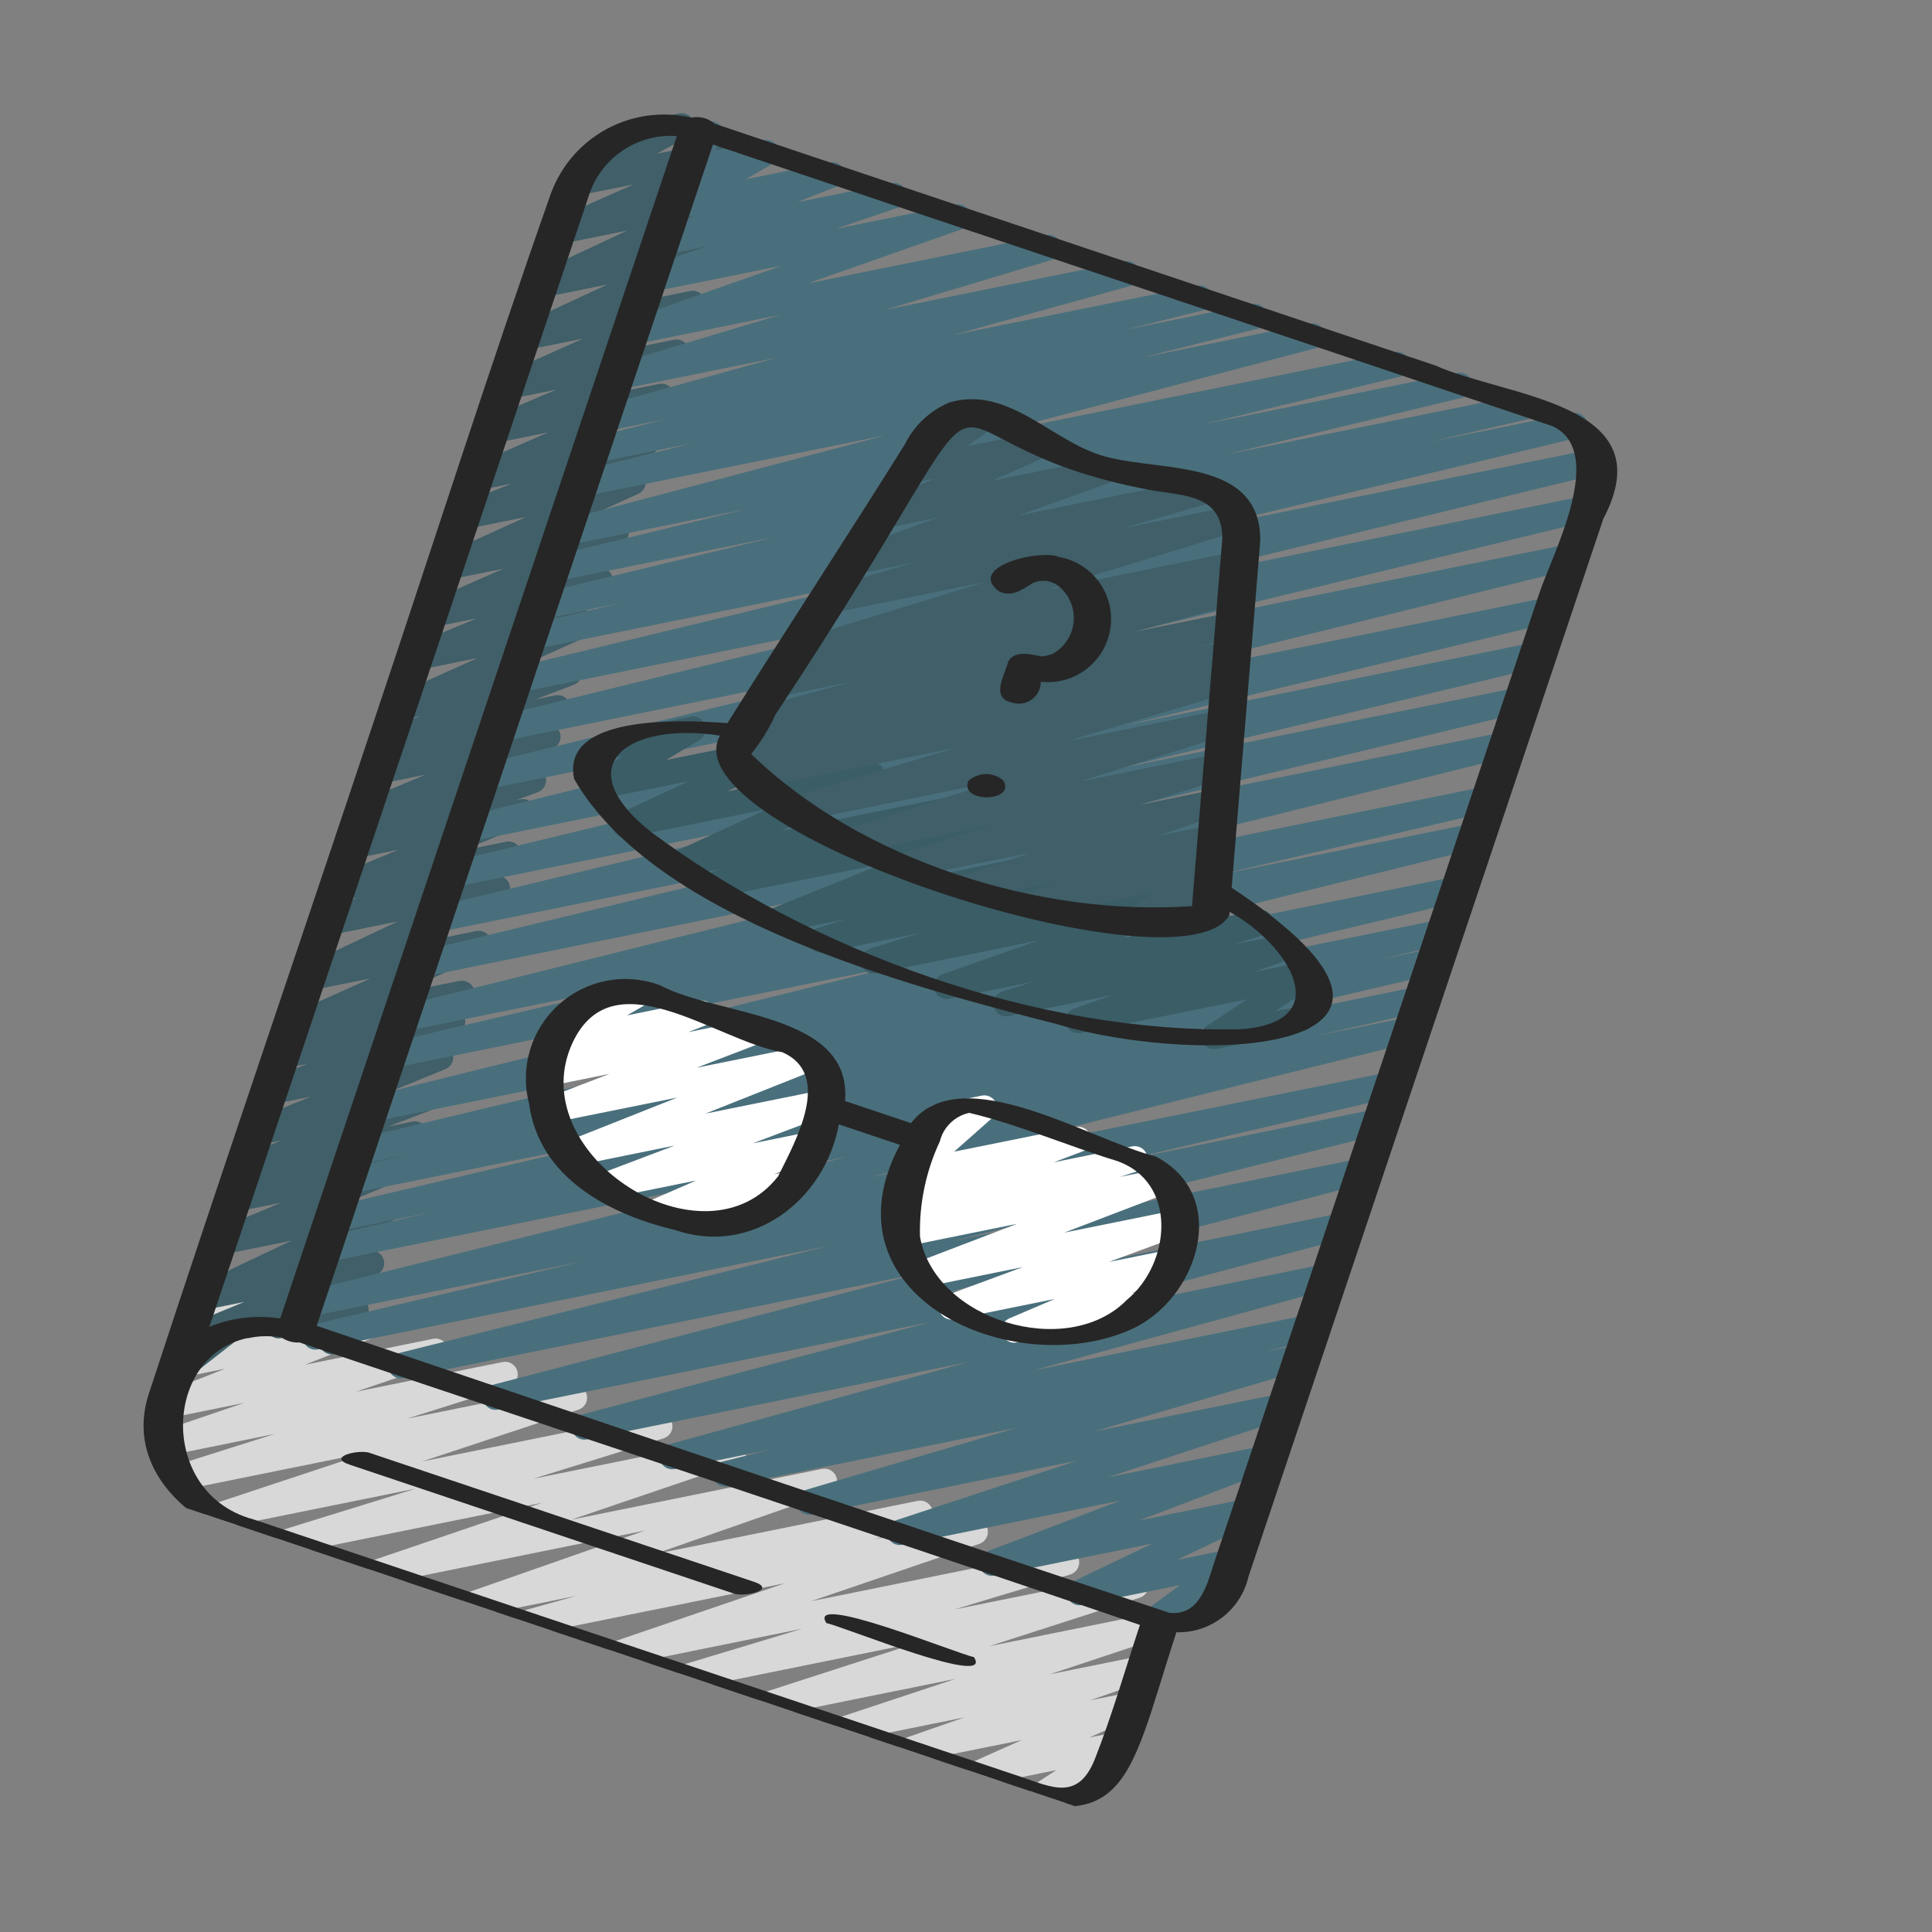 <?xml version="1.0" encoding="UTF-8"?> <svg xmlns="http://www.w3.org/2000/svg" width="116" height="116" viewBox="0 0 116 116" fill="none"><rect x="0" y="0" width="116" height="116" fill="#808080" stroke="none"/> <g clip-path="url(#clip0_0_4458)"> <path d="M31.571 98.108C31.416 98.056 31.283 97.956 31.19 97.823C31.096 97.689 31.048 97.529 31.053 97.367C31.057 97.204 31.113 97.047 31.213 96.919C31.314 96.79 31.452 96.698 31.609 96.654L34.634 95.813L28.656 97.018C28.467 97.057 28.27 97.023 28.105 96.922C27.94 96.821 27.82 96.661 27.768 96.475C27.717 96.288 27.739 96.09 27.829 95.918C27.919 95.747 28.07 95.617 28.253 95.554L38.715 91.899L22.932 95.098C22.744 95.132 22.549 95.095 22.387 94.993C22.226 94.891 22.108 94.732 22.058 94.548C22.009 94.363 22.03 94.166 22.119 93.997C22.208 93.827 22.357 93.698 22.537 93.633L32.551 90.229L17.506 93.278C17.316 93.314 17.119 93.276 16.956 93.172C16.793 93.068 16.675 92.906 16.627 92.719C16.579 92.531 16.605 92.333 16.698 92.163C16.791 91.994 16.946 91.866 17.13 91.806L24.963 89.379L13.213 91.759C13.024 91.796 12.828 91.759 12.665 91.656C12.502 91.554 12.383 91.393 12.334 91.207C12.285 91.02 12.308 90.822 12.399 90.653C12.49 90.483 12.642 90.354 12.825 90.292L22.213 87.182L10.79 89.497C10.599 89.536 10.399 89.501 10.233 89.398C10.068 89.295 9.948 89.132 9.899 88.943C9.85 88.754 9.875 88.553 9.97 88.382C10.065 88.211 10.222 88.084 10.409 88.025L16.505 86.095L10.024 87.41C9.835 87.449 9.638 87.414 9.474 87.312C9.309 87.211 9.189 87.05 9.139 86.864C9.088 86.677 9.111 86.479 9.201 86.308C9.292 86.137 9.444 86.007 9.627 85.945L14.664 84.23L10.064 85.164C9.878 85.201 9.685 85.167 9.523 85.069C9.36 84.971 9.241 84.816 9.187 84.634C9.133 84.452 9.149 84.257 9.231 84.086C9.314 83.915 9.457 83.782 9.633 83.711L13.517 82.181L10.825 82.723C10.649 82.758 10.467 82.73 10.311 82.644C10.154 82.558 10.032 82.42 9.967 82.253C9.902 82.087 9.898 81.902 9.955 81.733C10.013 81.564 10.128 81.42 10.28 81.327L12.957 79.715L11.754 79.953C11.606 79.983 11.453 79.968 11.314 79.911C11.175 79.853 11.056 79.756 10.972 79.631C10.888 79.506 10.843 79.359 10.843 79.208C10.843 79.058 10.887 78.91 10.971 78.785L11.822 77.512C11.713 77.406 11.639 77.269 11.61 77.12C11.57 76.923 11.61 76.718 11.721 76.55C11.832 76.382 12.005 76.265 12.202 76.224L13.063 76.049C13.211 76.019 13.364 76.034 13.504 76.091C13.643 76.148 13.762 76.245 13.846 76.37C13.93 76.495 13.975 76.642 13.976 76.793C13.976 76.944 13.932 77.091 13.848 77.216L13.262 78.095L16.95 77.363C17.125 77.328 17.307 77.356 17.464 77.442C17.621 77.527 17.742 77.666 17.808 77.832C17.872 77.999 17.877 78.183 17.819 78.353C17.762 78.522 17.647 78.666 17.494 78.759L14.822 80.372L21.754 78.963C21.94 78.928 22.132 78.963 22.293 79.061C22.454 79.159 22.573 79.314 22.627 79.495C22.68 79.676 22.664 79.87 22.582 80.04C22.501 80.21 22.358 80.344 22.184 80.415L18.3 81.945L26.004 80.384C26.194 80.346 26.39 80.381 26.555 80.482C26.719 80.584 26.839 80.744 26.89 80.93C26.94 81.117 26.918 81.316 26.827 81.486C26.737 81.657 26.584 81.787 26.402 81.849L21.365 83.562L30.171 81.779C30.363 81.739 30.562 81.774 30.728 81.877C30.893 81.981 31.013 82.144 31.062 82.333C31.111 82.522 31.086 82.722 30.991 82.893C30.896 83.064 30.739 83.192 30.552 83.25L24.451 85.175L34.339 83.173C34.529 83.135 34.726 83.17 34.891 83.273C35.056 83.375 35.175 83.536 35.225 83.724C35.275 83.911 35.251 84.11 35.159 84.281C35.067 84.451 34.913 84.58 34.729 84.641L25.34 87.751L39.472 84.887C39.662 84.851 39.859 84.889 40.022 84.993C40.185 85.097 40.303 85.259 40.351 85.446C40.399 85.634 40.374 85.832 40.28 86.002C40.187 86.171 40.033 86.299 39.849 86.359L32.012 88.788L43.919 86.376C44.108 86.34 44.304 86.376 44.467 86.478C44.63 86.579 44.748 86.739 44.798 86.924C44.849 87.11 44.827 87.308 44.737 87.478C44.648 87.648 44.497 87.778 44.315 87.841L34.301 91.245L49.355 88.195C49.544 88.157 49.739 88.193 49.903 88.294C50.066 88.395 50.185 88.555 50.236 88.74C50.287 88.925 50.266 89.123 50.177 89.293C50.088 89.464 49.938 89.594 49.757 89.658L39.289 93.314L55.087 90.116C55.281 90.074 55.484 90.11 55.652 90.216C55.82 90.322 55.94 90.489 55.986 90.682C56.033 90.875 56.002 91.078 55.9 91.249C55.799 91.419 55.635 91.543 55.443 91.595L52.433 92.435L58.404 91.228C58.593 91.19 58.79 91.225 58.954 91.327C59.119 91.428 59.239 91.588 59.289 91.775C59.34 91.961 59.317 92.16 59.227 92.331C59.136 92.501 58.984 92.631 58.801 92.694L48.701 96.139L63.885 93.062C64.077 93.024 64.276 93.06 64.442 93.165C64.607 93.269 64.726 93.433 64.774 93.623C64.822 93.812 64.794 94.013 64.698 94.183C64.602 94.354 64.443 94.48 64.256 94.537L57.31 96.633L68.049 94.458C68.239 94.42 68.437 94.456 68.601 94.559C68.766 94.662 68.885 94.823 68.934 95.011C68.983 95.199 68.959 95.398 68.866 95.568C68.773 95.738 68.619 95.867 68.434 95.927L59.396 98.84L69.403 96.814C69.593 96.776 69.79 96.812 69.954 96.914C70.118 97.016 70.237 97.177 70.287 97.363C70.337 97.55 70.314 97.749 70.222 97.919C70.131 98.09 69.978 98.219 69.795 98.281L63.036 100.526L68.531 99.415C68.719 99.377 68.915 99.413 69.078 99.514C69.242 99.615 69.361 99.775 69.412 99.96C69.463 100.145 69.441 100.343 69.352 100.513C69.263 100.684 69.113 100.814 68.932 100.878L65.45 102.09L67.792 101.618C67.975 101.581 68.165 101.613 68.326 101.708C68.487 101.803 68.607 101.953 68.664 102.131C68.722 102.309 68.711 102.501 68.636 102.672C68.56 102.843 68.424 102.98 68.254 103.057L65.407 104.323L66.985 104.003C67.158 103.969 67.337 103.996 67.493 104.079C67.648 104.163 67.769 104.297 67.836 104.461C67.903 104.624 67.912 104.805 67.86 104.973C67.808 105.142 67.699 105.287 67.552 105.384L66.219 106.259C66.393 106.289 66.552 106.379 66.668 106.513C66.783 106.648 66.848 106.819 66.852 106.996C66.855 107.173 66.796 107.346 66.685 107.485C66.574 107.623 66.419 107.718 66.245 107.754L62.766 108.46C62.593 108.495 62.413 108.469 62.257 108.386C62.101 108.303 61.979 108.168 61.912 108.004C61.845 107.841 61.836 107.659 61.889 107.49C61.941 107.321 62.05 107.176 62.198 107.079L63.419 106.279L58.954 107.188C58.771 107.225 58.581 107.192 58.42 107.098C58.259 107.003 58.139 106.852 58.082 106.675C58.024 106.497 58.035 106.304 58.11 106.134C58.186 105.963 58.322 105.826 58.492 105.749L61.343 104.479L54.819 105.794C54.63 105.834 54.433 105.799 54.268 105.698C54.103 105.597 53.983 105.438 53.931 105.251C53.88 105.065 53.902 104.866 53.992 104.695C54.082 104.524 54.233 104.394 54.416 104.33L57.897 103.116L50.997 104.513C50.809 104.548 50.613 104.511 50.45 104.409C50.288 104.307 50.17 104.147 50.12 103.961C50.071 103.775 50.093 103.578 50.184 103.408C50.274 103.238 50.425 103.109 50.607 103.046L57.367 100.802L46.496 103.003C46.306 103.041 46.109 103.004 45.944 102.901C45.78 102.799 45.661 102.637 45.612 102.449C45.563 102.262 45.587 102.062 45.68 101.892C45.773 101.722 45.927 101.594 46.111 101.533L55.143 98.614L41.595 101.358C41.404 101.394 41.208 101.355 41.045 101.251C40.882 101.147 40.765 100.984 40.717 100.796C40.67 100.609 40.696 100.41 40.79 100.241C40.884 100.071 41.039 99.945 41.224 99.886L48.168 97.79L37.436 99.968C37.246 100.006 37.049 99.971 36.885 99.87C36.72 99.768 36.601 99.608 36.55 99.421C36.499 99.235 36.522 99.036 36.612 98.865C36.703 98.695 36.855 98.565 37.038 98.502L47.136 95.058L31.965 98.128C31.834 98.156 31.698 98.149 31.571 98.108Z" fill="#D8D8D8"></path> <path d="M16.494 80.32C16.335 80.266 16.198 80.162 16.105 80.023C16.011 79.885 15.966 79.719 15.976 79.552C15.987 79.384 16.052 79.225 16.162 79.099C16.272 78.973 16.421 78.886 16.585 78.853L21.222 77.913C21.374 77.882 21.531 77.898 21.673 77.959C21.815 78.02 21.935 78.123 22.017 78.253C22.099 78.384 22.14 78.537 22.133 78.691C22.127 78.845 22.073 78.994 21.98 79.117L21.385 79.906C21.463 80.003 21.517 80.116 21.542 80.238C21.561 80.336 21.562 80.437 21.542 80.535C21.523 80.633 21.485 80.726 21.429 80.81C21.374 80.893 21.303 80.964 21.22 81.02C21.137 81.076 21.044 81.115 20.946 81.134L20.085 81.308C19.933 81.338 19.776 81.322 19.634 81.261C19.492 81.201 19.372 81.098 19.29 80.967C19.208 80.837 19.167 80.684 19.174 80.53C19.18 80.375 19.234 80.227 19.327 80.103L19.553 79.802L16.887 80.344C16.756 80.371 16.62 80.363 16.494 80.32Z" fill="#405F68"></path> <path d="M10.368 83.061C10.27 83.03 10.18 82.981 10.101 82.914C10.023 82.848 9.959 82.767 9.913 82.675C9.833 82.528 9.806 82.358 9.836 82.192C9.866 82.027 9.952 81.877 10.08 81.768L10.921 81.118C10.781 81.06 10.662 80.963 10.578 80.837C10.495 80.712 10.45 80.564 10.45 80.414C10.45 80.263 10.495 80.116 10.579 79.991C10.664 79.865 10.783 79.768 10.922 79.711L14.67 78.169L12.198 78.669C12.014 78.709 11.822 78.681 11.659 78.588C11.495 78.496 11.372 78.346 11.312 78.168C11.252 77.99 11.26 77.796 11.335 77.624C11.409 77.451 11.545 77.313 11.716 77.234L17.49 74.495L13.309 75.339C13.123 75.377 12.93 75.344 12.768 75.248C12.605 75.151 12.484 74.998 12.428 74.817C12.373 74.636 12.386 74.441 12.467 74.27C12.547 74.099 12.689 73.963 12.863 73.891L16.866 72.218L14.174 72.759C13.986 72.797 13.79 72.762 13.627 72.661C13.464 72.561 13.344 72.403 13.293 72.218C13.241 72.033 13.261 71.836 13.348 71.665C13.436 71.495 13.585 71.364 13.765 71.298L14.859 70.908L14.796 70.92C14.61 70.956 14.417 70.921 14.255 70.823C14.093 70.724 13.974 70.569 13.921 70.387C13.868 70.205 13.884 70.01 13.967 69.839C14.05 69.669 14.194 69.536 14.37 69.466L16.928 68.472L15.509 68.76C15.323 68.797 15.131 68.764 14.968 68.667C14.806 68.57 14.686 68.415 14.631 68.234C14.576 68.053 14.591 67.858 14.672 67.687C14.754 67.516 14.896 67.382 15.071 67.31L18.669 65.843L16.329 66.316C16.142 66.354 15.948 66.32 15.784 66.222C15.621 66.123 15.501 65.967 15.448 65.784C15.394 65.601 15.411 65.404 15.496 65.233C15.58 65.062 15.726 64.929 15.904 64.861L18.47 63.874L17.055 64.16C16.866 64.198 16.67 64.163 16.506 64.062C16.342 63.96 16.223 63.8 16.172 63.615C16.121 63.429 16.143 63.23 16.233 63.06C16.323 62.889 16.474 62.759 16.656 62.696L17.319 62.464C17.187 62.439 17.064 62.378 16.963 62.287C16.863 62.197 16.789 62.081 16.75 61.952C16.692 61.774 16.702 61.581 16.777 61.41C16.853 61.239 16.99 61.101 17.16 61.024L22.233 58.752L18.632 59.47C18.448 59.511 18.256 59.482 18.093 59.39C17.929 59.297 17.806 59.148 17.746 58.969C17.686 58.791 17.694 58.597 17.769 58.425C17.843 58.253 17.979 58.114 18.15 58.036L23.874 55.326L19.74 56.165C19.553 56.202 19.36 56.167 19.197 56.068C19.034 55.969 18.915 55.812 18.862 55.629C18.809 55.446 18.827 55.25 18.912 55.079C18.997 54.909 19.143 54.776 19.321 54.708L21.466 53.897L20.432 54.107C20.248 54.144 20.056 54.11 19.894 54.014C19.732 53.917 19.612 53.764 19.557 53.584C19.502 53.404 19.515 53.209 19.595 53.039C19.675 52.868 19.815 52.733 19.989 52.66L23.908 51.024L21.285 51.555C21.098 51.59 20.905 51.554 20.744 51.454C20.582 51.354 20.464 51.197 20.413 51.014C20.361 50.831 20.38 50.636 20.465 50.466C20.551 50.296 20.697 50.164 20.874 50.097L22.207 49.61L21.917 49.673C21.732 49.709 21.54 49.676 21.378 49.58C21.216 49.483 21.096 49.33 21.041 49.15C20.986 48.969 21 48.775 21.079 48.605C21.159 48.434 21.299 48.299 21.473 48.226L25.537 46.516L22.783 47.07C22.595 47.107 22.4 47.071 22.237 46.97C22.074 46.869 21.955 46.71 21.904 46.525C21.853 46.341 21.874 46.143 21.962 45.973C22.05 45.803 22.2 45.672 22.38 45.607L23.154 45.333C22.983 45.318 22.822 45.245 22.697 45.126C22.572 45.008 22.491 44.851 22.467 44.68C22.443 44.51 22.478 44.336 22.566 44.188C22.653 44.04 22.788 43.926 22.949 43.864L25.258 42.984L24.072 43.228C23.889 43.266 23.698 43.235 23.536 43.14C23.374 43.046 23.253 42.895 23.195 42.716C23.137 42.538 23.148 42.345 23.224 42.173C23.3 42.002 23.437 41.865 23.608 41.789L28.676 39.508L25.084 40.236C24.899 40.273 24.707 40.239 24.546 40.143C24.384 40.046 24.264 39.893 24.208 39.713C24.153 39.532 24.167 39.338 24.247 39.168C24.326 38.997 24.467 38.862 24.64 38.789L28.603 37.133L25.945 37.669C25.763 37.703 25.574 37.67 25.415 37.575C25.256 37.48 25.137 37.33 25.08 37.153C25.024 36.977 25.034 36.785 25.108 36.616C25.183 36.446 25.317 36.309 25.485 36.231L30.226 34.146L26.902 34.816C26.718 34.855 26.526 34.825 26.363 34.73C26.2 34.636 26.078 34.485 26.02 34.306C25.962 34.127 25.973 33.933 26.05 33.761C26.127 33.589 26.265 33.452 26.437 33.376L31.595 31.036L27.92 31.781C27.735 31.816 27.544 31.781 27.383 31.683C27.223 31.585 27.104 31.431 27.05 31.251C26.996 31.071 27.011 30.877 27.092 30.707C27.172 30.537 27.313 30.403 27.487 30.331L30.708 29.041L28.703 29.447C28.521 29.48 28.334 29.445 28.175 29.35C28.017 29.255 27.899 29.105 27.843 28.929C27.787 28.753 27.796 28.562 27.87 28.393C27.945 28.224 28.078 28.087 28.245 28.009L32.93 25.955L29.657 26.622C29.473 26.659 29.282 26.625 29.121 26.529C28.96 26.433 28.84 26.281 28.784 26.102C28.729 25.923 28.741 25.73 28.819 25.559C28.897 25.389 29.035 25.253 29.207 25.178L33.412 23.391L30.546 23.973C30.363 24.008 30.174 23.975 30.014 23.88C29.854 23.785 29.734 23.635 29.677 23.458C29.621 23.28 29.631 23.089 29.706 22.918C29.781 22.748 29.916 22.611 30.085 22.534L35.003 20.332L31.526 21.033C31.34 21.075 31.146 21.047 30.982 20.953C30.817 20.859 30.693 20.707 30.634 20.526C30.575 20.346 30.586 20.15 30.665 19.977C30.743 19.805 30.883 19.667 31.057 19.592L36.482 17.079L32.586 17.871C32.404 17.907 32.215 17.875 32.055 17.782C31.895 17.688 31.774 17.539 31.716 17.363C31.658 17.186 31.667 16.995 31.74 16.825C31.813 16.654 31.946 16.516 32.114 16.437L37.661 13.844L33.667 14.65C33.484 14.688 33.293 14.658 33.131 14.565C32.969 14.472 32.847 14.322 32.788 14.145C32.731 13.966 32.741 13.772 32.818 13.6C32.895 13.429 33.032 13.292 33.204 13.216L38.038 11.073L34.681 11.746C34.502 11.783 34.316 11.754 34.157 11.665C33.998 11.575 33.876 11.432 33.813 11.26C33.751 11.088 33.753 10.9 33.818 10.729C33.884 10.559 34.008 10.417 34.169 10.331L36.516 9.075C36.372 9.006 36.253 8.894 36.177 8.754C36.1 8.615 36.069 8.454 36.088 8.296C36.108 8.138 36.176 7.989 36.285 7.872C36.393 7.755 36.535 7.675 36.691 7.643L40.779 6.812C40.957 6.777 41.143 6.806 41.301 6.896C41.46 6.985 41.581 7.129 41.643 7.3C41.704 7.471 41.703 7.659 41.638 7.829C41.573 7.999 41.45 8.141 41.289 8.227L39.423 9.232L44.564 8.191C44.747 8.156 44.936 8.189 45.096 8.284C45.256 8.379 45.376 8.529 45.433 8.706C45.49 8.883 45.48 9.075 45.404 9.245C45.33 9.415 45.195 9.552 45.026 9.63L40.189 11.776L43.596 11.086C43.782 11.043 43.977 11.07 44.143 11.164C44.309 11.257 44.434 11.41 44.493 11.591C44.553 11.772 44.541 11.969 44.462 12.143C44.383 12.316 44.242 12.453 44.066 12.528L38.519 15.114L42.512 14.306C42.697 14.264 42.891 14.293 43.056 14.386C43.221 14.48 43.344 14.632 43.403 14.813C43.462 14.993 43.451 15.189 43.373 15.362C43.294 15.535 43.154 15.672 42.98 15.747L37.556 18.261L41.451 17.471C41.634 17.436 41.823 17.469 41.983 17.564C42.143 17.659 42.263 17.809 42.32 17.986C42.377 18.163 42.367 18.355 42.291 18.526C42.216 18.696 42.081 18.832 41.912 18.91L36.994 21.102L40.472 20.399C40.657 20.362 40.849 20.394 41.011 20.49C41.174 20.586 41.295 20.739 41.351 20.919C41.407 21.099 41.394 21.294 41.314 21.465C41.235 21.636 41.095 21.772 40.921 21.845L36.718 23.629L39.585 23.049C39.767 23.017 39.953 23.052 40.111 23.147C40.269 23.242 40.386 23.392 40.442 23.567C40.498 23.743 40.488 23.933 40.414 24.102C40.341 24.271 40.209 24.407 40.042 24.486L35.356 26.543L38.638 25.878C38.823 25.841 39.016 25.875 39.178 25.973C39.34 26.071 39.46 26.226 39.514 26.407C39.568 26.588 39.552 26.784 39.47 26.954C39.388 27.125 39.246 27.259 39.07 27.329L35.851 28.617L37.857 28.211C38.04 28.174 38.231 28.205 38.393 28.299C38.555 28.394 38.676 28.545 38.734 28.723C38.791 28.901 38.781 29.095 38.705 29.266C38.628 29.437 38.492 29.574 38.321 29.651L33.177 31.995L36.85 31.25C37.032 31.216 37.221 31.25 37.38 31.345C37.539 31.44 37.658 31.59 37.714 31.767C37.771 31.943 37.761 32.134 37.686 32.304C37.612 32.474 37.478 32.61 37.31 32.688L32.566 34.774L35.892 34.1C36.077 34.064 36.268 34.097 36.43 34.194C36.591 34.29 36.711 34.443 36.767 34.623C36.822 34.802 36.809 34.996 36.73 35.167C36.651 35.338 36.511 35.473 36.338 35.547L32.369 37.205L35.035 36.666C35.218 36.629 35.409 36.66 35.571 36.754C35.733 36.849 35.854 37 35.912 37.178C35.969 37.356 35.959 37.55 35.883 37.721C35.806 37.892 35.67 38.029 35.499 38.106L30.434 40.386L34.033 39.657C34.22 39.619 34.415 39.653 34.578 39.752C34.742 39.85 34.862 40.007 34.916 40.19C34.969 40.374 34.951 40.571 34.866 40.742C34.781 40.913 34.635 41.046 34.456 41.114L32.15 41.993L33.333 41.748C33.522 41.709 33.718 41.744 33.883 41.845C34.047 41.946 34.167 42.105 34.218 42.291C34.27 42.476 34.249 42.675 34.16 42.846C34.071 43.017 33.92 43.147 33.738 43.211L32.965 43.483C33.116 43.498 33.259 43.558 33.376 43.654C33.493 43.751 33.58 43.88 33.624 44.025C33.679 44.206 33.665 44.4 33.585 44.571C33.505 44.742 33.364 44.877 33.19 44.95L29.126 46.66L31.88 46.104C32.067 46.068 32.262 46.103 32.424 46.203C32.587 46.303 32.706 46.46 32.758 46.644C32.81 46.828 32.791 47.024 32.705 47.194C32.618 47.365 32.471 47.496 32.292 47.563L30.95 48.052L31.247 47.991C31.432 47.955 31.624 47.988 31.785 48.084C31.947 48.181 32.067 48.334 32.123 48.514C32.178 48.694 32.164 48.889 32.084 49.059C32.005 49.23 31.864 49.365 31.691 49.438L27.773 51.069L30.391 50.538C30.578 50.502 30.771 50.536 30.933 50.635C31.096 50.734 31.215 50.891 31.268 51.073C31.321 51.256 31.304 51.452 31.219 51.622C31.135 51.793 30.99 51.925 30.812 51.994L28.656 52.81L29.701 52.599C29.885 52.558 30.077 52.587 30.24 52.679C30.404 52.772 30.527 52.921 30.587 53.099C30.647 53.277 30.639 53.471 30.564 53.644C30.49 53.816 30.354 53.955 30.183 54.033L24.459 56.743L28.593 55.902C28.777 55.865 28.968 55.896 29.13 55.99C29.291 56.085 29.413 56.236 29.47 56.414C29.528 56.593 29.517 56.786 29.441 56.957C29.365 57.128 29.228 57.265 29.057 57.342L23.985 59.624L27.591 58.893C27.78 58.856 27.976 58.892 28.139 58.993C28.302 59.094 28.422 59.253 28.472 59.438C28.523 59.624 28.502 59.822 28.413 59.992C28.324 60.162 28.174 60.293 27.993 60.357L27.333 60.587C27.467 60.617 27.591 60.682 27.691 60.776C27.792 60.869 27.866 60.987 27.906 61.119C27.959 61.302 27.942 61.498 27.858 61.669C27.774 61.84 27.629 61.973 27.452 62.042L24.891 63.03L26.303 62.743C26.489 62.706 26.682 62.739 26.844 62.836C27.007 62.933 27.127 63.088 27.182 63.269C27.236 63.45 27.222 63.645 27.14 63.816C27.059 63.987 26.916 64.122 26.741 64.193L23.142 65.663L25.485 65.187C25.672 65.15 25.866 65.183 26.029 65.282C26.192 65.381 26.312 65.537 26.366 65.72C26.419 65.903 26.402 66.099 26.318 66.27C26.233 66.441 26.088 66.574 25.91 66.643L23.331 67.633L24.755 67.345C24.943 67.306 25.14 67.34 25.305 67.44C25.47 67.54 25.59 67.699 25.642 67.884C25.694 68.07 25.674 68.269 25.585 68.44C25.497 68.611 25.346 68.742 25.165 68.807L24.083 69.195L24.144 69.183C24.33 69.145 24.523 69.178 24.685 69.274C24.848 69.371 24.969 69.524 25.025 69.705C25.08 69.886 25.067 70.081 24.986 70.252C24.906 70.423 24.764 70.559 24.59 70.631L20.585 72.305L23.28 71.765C23.463 71.724 23.655 71.753 23.819 71.845C23.983 71.938 24.106 72.087 24.166 72.265C24.226 72.443 24.218 72.637 24.143 72.81C24.068 72.982 23.933 73.121 23.762 73.199L17.98 75.943L22.165 75.1C22.349 75.064 22.54 75.098 22.701 75.195C22.862 75.292 22.982 75.445 23.036 75.625C23.091 75.805 23.077 75.999 22.998 76.169C22.918 76.339 22.778 76.474 22.605 76.547L14.443 79.908C14.445 80.025 14.419 80.141 14.369 80.246C14.318 80.352 14.244 80.445 14.152 80.517L11.267 82.773C11.218 82.856 11.152 82.927 11.073 82.982C10.994 83.037 10.905 83.074 10.81 83.092C10.663 83.12 10.511 83.109 10.368 83.061Z" fill="#405F68"></path> <path d="M18.693 80.996C18.537 80.944 18.402 80.841 18.309 80.704C18.216 80.568 18.169 80.405 18.177 80.24C18.185 80.075 18.247 79.916 18.352 79.789C18.458 79.662 18.602 79.573 18.763 79.535L34.903 75.749L18.474 79.076C18.28 79.114 18.078 79.075 17.911 78.967C17.745 78.859 17.628 78.69 17.584 78.496C17.541 78.303 17.575 78.1 17.678 77.931C17.782 77.762 17.948 77.64 18.141 77.592L50.883 69.453L19.576 75.792C19.383 75.825 19.184 75.782 19.022 75.672C18.86 75.562 18.747 75.394 18.705 75.202C18.664 75.011 18.698 74.811 18.801 74.644C18.903 74.477 19.066 74.356 19.256 74.306L25.824 72.802L20.196 73.943C20.004 73.973 19.808 73.929 19.648 73.82C19.488 73.71 19.376 73.543 19.334 73.354C19.293 73.164 19.326 72.966 19.425 72.799C19.526 72.633 19.685 72.511 19.872 72.459L37.101 68.418L20.952 71.69C20.759 71.722 20.561 71.679 20.398 71.569C20.236 71.459 20.123 71.291 20.082 71.1C20.04 70.908 20.075 70.708 20.177 70.541C20.28 70.374 20.442 70.253 20.632 70.204L24.602 69.301L21.547 69.917C21.355 69.948 21.158 69.904 20.997 69.795C20.836 69.686 20.723 69.519 20.681 69.33C20.639 69.14 20.672 68.941 20.772 68.774C20.872 68.608 21.032 68.485 21.22 68.433L44.443 62.887L22.403 67.35C22.208 67.389 22.006 67.35 21.84 67.242C21.674 67.133 21.556 66.964 21.513 66.771C21.469 66.577 21.503 66.374 21.607 66.205C21.711 66.036 21.877 65.915 22.069 65.866L53.978 57.964L23.482 64.146C23.289 64.18 23.09 64.138 22.927 64.028C22.764 63.919 22.65 63.751 22.608 63.559C22.566 63.367 22.6 63.166 22.703 62.999C22.806 62.831 22.969 62.71 23.159 62.661L39.412 58.859L24.223 61.939C24.028 61.978 23.826 61.939 23.66 61.83C23.494 61.722 23.376 61.553 23.333 61.36C23.289 61.166 23.323 60.963 23.427 60.794C23.531 60.625 23.697 60.503 23.889 60.455L56.491 52.352L25.321 58.664C25.128 58.698 24.93 58.656 24.767 58.547C24.605 58.438 24.49 58.271 24.448 58.079C24.405 57.888 24.438 57.688 24.54 57.521C24.641 57.353 24.804 57.231 24.993 57.18L50.131 51.137L26.22 55.985C26.025 56.025 25.821 55.986 25.654 55.877C25.487 55.769 25.369 55.599 25.326 55.404C25.283 55.209 25.319 55.005 25.424 54.836C25.53 54.667 25.698 54.546 25.892 54.5L51.178 48.417L27.123 53.292C26.928 53.332 26.725 53.293 26.558 53.184C26.391 53.075 26.273 52.905 26.23 52.711C26.187 52.516 26.222 52.312 26.328 52.143C26.433 51.974 26.601 51.853 26.795 51.807L52.573 45.594L28.038 50.566C27.845 50.601 27.646 50.559 27.482 50.451C27.318 50.342 27.203 50.175 27.16 49.983C27.117 49.791 27.15 49.591 27.252 49.423C27.354 49.255 27.516 49.133 27.706 49.082L59.095 41.328L29.096 47.412C28.904 47.444 28.706 47.402 28.545 47.293C28.383 47.184 28.269 47.018 28.227 46.827C28.184 46.637 28.217 46.438 28.317 46.271C28.417 46.104 28.578 45.981 28.765 45.929L56.895 39.083L30.064 44.527C29.87 44.564 29.669 44.523 29.504 44.415C29.339 44.306 29.223 44.137 29.18 43.944C29.137 43.752 29.171 43.55 29.274 43.381C29.378 43.213 29.542 43.091 29.734 43.042L57.929 36.159L31.043 41.607C30.85 41.641 30.652 41.599 30.489 41.49C30.326 41.381 30.212 41.213 30.17 41.022C30.127 40.831 30.16 40.631 30.262 40.463C30.363 40.296 30.526 40.174 30.715 40.123L53.518 34.634L31.914 39.012C31.721 39.043 31.524 38.999 31.363 38.89C31.202 38.78 31.09 38.613 31.048 38.422C31.007 38.232 31.04 38.032 31.141 37.866C31.243 37.699 31.404 37.578 31.592 37.527L37.387 36.187L32.532 37.17C32.337 37.209 32.133 37.17 31.966 37.062C31.799 36.953 31.681 36.783 31.638 36.588C31.595 36.393 31.63 36.19 31.736 36.02C31.842 35.851 32.01 35.731 32.204 35.684L46.465 32.255L33.285 34.923C33.093 34.956 32.896 34.913 32.734 34.805C32.572 34.696 32.459 34.529 32.416 34.339C32.374 34.149 32.406 33.949 32.506 33.782C32.606 33.615 32.767 33.493 32.955 33.44L44.734 30.584L34.013 32.755C33.821 32.789 33.624 32.748 33.461 32.641C33.299 32.534 33.184 32.368 33.139 32.179C33.095 31.989 33.126 31.79 33.224 31.622C33.322 31.454 33.481 31.33 33.668 31.276L53.137 26.145L35 29.812C34.807 29.846 34.609 29.804 34.447 29.696C34.284 29.587 34.17 29.421 34.127 29.23C34.084 29.04 34.116 28.84 34.216 28.672C34.317 28.504 34.478 28.382 34.666 28.33L41.599 26.603L35.671 27.811C35.478 27.848 35.277 27.808 35.113 27.7C34.948 27.591 34.832 27.424 34.788 27.232C34.745 27.04 34.778 26.838 34.88 26.669C34.982 26.501 35.145 26.379 35.336 26.328L39.933 25.173L36.316 25.908C36.126 25.94 35.931 25.899 35.769 25.793C35.608 25.686 35.494 25.523 35.449 25.335C35.404 25.147 35.432 24.95 35.527 24.782C35.623 24.614 35.778 24.489 35.962 24.431L46.598 21.486L37.153 23.396C36.962 23.432 36.764 23.394 36.6 23.289C36.437 23.185 36.319 23.022 36.272 22.833C36.225 22.645 36.252 22.445 36.347 22.276C36.442 22.107 36.598 21.98 36.783 21.922L46.842 18.906L38.061 20.683C37.873 20.72 37.678 20.684 37.514 20.583C37.352 20.482 37.233 20.323 37.182 20.139C37.131 19.954 37.151 19.756 37.24 19.586C37.328 19.416 37.477 19.285 37.657 19.221L46.955 15.947L39.119 17.533C38.931 17.569 38.736 17.532 38.573 17.431C38.411 17.329 38.292 17.17 38.242 16.985C38.192 16.8 38.213 16.603 38.302 16.433C38.391 16.263 38.541 16.133 38.721 16.069L42.458 14.785L39.865 15.31C39.679 15.346 39.487 15.312 39.325 15.215C39.163 15.117 39.043 14.962 38.989 14.781C38.935 14.599 38.95 14.404 39.032 14.234C39.114 14.063 39.257 13.929 39.432 13.858L41.794 12.919L40.588 13.164C40.411 13.2 40.228 13.171 40.071 13.084C39.913 12.997 39.792 12.857 39.728 12.689C39.663 12.521 39.661 12.336 39.721 12.166C39.781 11.996 39.898 11.853 40.053 11.762L41.663 10.824L41.354 10.881C41.204 10.911 41.049 10.895 40.908 10.835C40.768 10.776 40.648 10.676 40.566 10.548C40.483 10.419 40.441 10.269 40.444 10.117C40.448 9.964 40.497 9.816 40.586 9.692L41.279 8.726C41.19 8.626 41.129 8.504 41.102 8.372C41.075 8.241 41.083 8.105 41.126 7.978C41.169 7.851 41.244 7.737 41.345 7.649C41.445 7.56 41.568 7.5 41.699 7.474L42.549 7.308C42.699 7.277 42.855 7.293 42.996 7.352C43.137 7.411 43.257 7.512 43.34 7.64C43.423 7.769 43.466 7.92 43.462 8.073C43.458 8.226 43.408 8.374 43.318 8.498L42.947 9.016L45.869 8.421C46.045 8.387 46.227 8.416 46.384 8.503C46.541 8.589 46.662 8.729 46.726 8.897C46.79 9.064 46.792 9.249 46.733 9.418C46.675 9.587 46.558 9.731 46.403 9.822L44.792 10.761L49.814 9.745C50 9.707 50.194 9.74 50.357 9.838C50.52 9.935 50.641 10.09 50.695 10.272C50.75 10.454 50.734 10.65 50.651 10.821C50.569 10.992 50.425 11.127 50.248 11.197L47.886 12.133L53.542 10.995C53.73 10.959 53.925 10.996 54.088 11.097C54.25 11.199 54.369 11.358 54.419 11.543C54.469 11.728 54.448 11.925 54.359 12.095C54.27 12.265 54.12 12.395 53.94 12.459L50.195 13.739L57.385 12.284C57.574 12.246 57.77 12.281 57.934 12.381C58.099 12.482 58.219 12.641 58.27 12.827C58.322 13.013 58.301 13.211 58.211 13.382C58.122 13.553 57.971 13.684 57.79 13.748L48.498 17.017L62.839 14.114C63.029 14.081 63.224 14.12 63.386 14.225C63.547 14.329 63.663 14.491 63.71 14.678C63.757 14.865 63.731 15.062 63.638 15.231C63.545 15.399 63.392 15.527 63.209 15.586L53.147 18.603L67.535 15.689C67.725 15.657 67.921 15.698 68.082 15.805C68.243 15.911 68.358 16.075 68.403 16.262C68.447 16.45 68.419 16.648 68.324 16.815C68.229 16.983 68.073 17.108 67.889 17.166L57.257 20.106L71.89 17.15C72.083 17.116 72.282 17.156 72.445 17.264C72.609 17.372 72.724 17.539 72.768 17.73C72.811 17.921 72.779 18.122 72.679 18.29C72.578 18.458 72.416 18.581 72.228 18.633L67.624 19.784L75.181 18.254C75.374 18.218 75.575 18.258 75.739 18.366C75.904 18.474 76.02 18.642 76.064 18.834C76.107 19.026 76.074 19.228 75.972 19.396C75.87 19.565 75.707 19.687 75.516 19.737L68.601 21.459L78.663 19.422C78.856 19.386 79.055 19.426 79.219 19.533C79.384 19.64 79.5 19.806 79.545 19.997C79.59 20.188 79.559 20.389 79.459 20.557C79.359 20.726 79.198 20.85 79.009 20.903L59.531 26.033L83.751 21.129C83.944 21.097 84.141 21.139 84.302 21.248C84.464 21.357 84.578 21.524 84.621 21.714C84.663 21.904 84.631 22.103 84.531 22.271C84.43 22.438 84.27 22.56 84.082 22.612L72.329 25.46L87.504 22.388C87.698 22.351 87.898 22.392 88.064 22.5C88.228 22.609 88.345 22.777 88.388 22.97C88.431 23.163 88.397 23.365 88.293 23.534C88.19 23.702 88.025 23.824 87.834 23.872L73.577 27.298L91.391 23.692C91.584 23.661 91.781 23.705 91.942 23.814C92.103 23.924 92.216 24.091 92.257 24.282C92.298 24.472 92.265 24.671 92.164 24.838C92.063 25.005 91.901 25.126 91.713 25.177L85.933 26.515L94.387 24.8C94.584 24.756 94.79 24.792 94.961 24.901C95.131 25.009 95.251 25.181 95.295 25.378C95.338 25.575 95.302 25.781 95.194 25.952C95.085 26.122 94.914 26.242 94.717 26.286L71.912 31.772L95.733 26.946C95.926 26.911 96.125 26.952 96.289 27.061C96.452 27.169 96.568 27.337 96.611 27.528C96.653 27.72 96.621 27.921 96.519 28.089C96.417 28.257 96.254 28.379 96.065 28.43L67.881 35.299L95.098 29.784C95.292 29.747 95.493 29.788 95.658 29.896C95.823 30.005 95.939 30.174 95.982 30.367C96.025 30.559 95.991 30.761 95.888 30.93C95.785 31.098 95.62 31.22 95.428 31.269L67.28 38.118L94.127 32.679C94.319 32.648 94.515 32.691 94.676 32.8C94.837 32.908 94.95 33.074 94.992 33.264C95.035 33.453 95.003 33.652 94.904 33.819C94.805 33.985 94.646 34.108 94.46 34.162L63.085 41.911L93.069 35.834C93.264 35.795 93.467 35.834 93.634 35.943C93.801 36.051 93.919 36.221 93.962 36.416C94.005 36.611 93.97 36.815 93.864 36.984C93.759 37.153 93.591 37.273 93.397 37.32L67.619 43.533L92.154 38.561C92.349 38.522 92.553 38.56 92.72 38.669C92.887 38.778 93.005 38.948 93.048 39.142C93.091 39.337 93.055 39.541 92.95 39.71C92.844 39.879 92.676 40 92.482 40.047L67.195 46.13L91.251 41.254C91.446 41.215 91.649 41.254 91.816 41.362C91.983 41.471 92.101 41.641 92.144 41.836C92.187 42.031 92.152 42.234 92.046 42.404C91.941 42.572 91.773 42.693 91.579 42.74L66.441 48.782L90.35 43.939C90.542 43.905 90.74 43.947 90.903 44.055C91.066 44.164 91.18 44.331 91.223 44.521C91.266 44.712 91.234 44.912 91.134 45.079C91.033 45.247 90.872 45.37 90.684 45.422L58.066 53.529L89.253 47.209C89.45 47.166 89.656 47.204 89.826 47.313C89.996 47.422 90.115 47.594 90.158 47.791C90.201 47.989 90.163 48.195 90.054 48.364C89.945 48.534 89.773 48.654 89.576 48.696L73.323 52.498L88.518 49.42C88.712 49.381 88.914 49.42 89.081 49.529C89.247 49.637 89.364 49.806 89.408 49.999C89.451 50.193 89.418 50.396 89.314 50.565C89.21 50.734 89.044 50.856 88.851 50.904L56.954 58.8L87.434 52.621C87.628 52.586 87.828 52.627 87.992 52.736C88.156 52.845 88.271 53.014 88.313 53.206C88.356 53.398 88.322 53.6 88.219 53.767C88.116 53.935 87.952 54.057 87.761 54.106L64.537 59.653L86.578 55.187C86.774 55.149 86.977 55.189 87.144 55.298C87.31 55.408 87.427 55.579 87.469 55.774C87.511 55.969 87.474 56.173 87.368 56.341C87.261 56.51 87.092 56.63 86.898 56.675L82.929 57.578L85.983 56.96C86.175 56.93 86.371 56.974 86.531 57.084C86.692 57.193 86.804 57.36 86.845 57.55C86.887 57.739 86.854 57.938 86.754 58.104C86.654 58.27 86.494 58.392 86.307 58.444L69.048 62.491L85.233 59.216C85.429 59.177 85.632 59.217 85.799 59.327C85.965 59.437 86.082 59.607 86.124 59.802C86.166 59.997 86.129 60.201 86.023 60.37C85.916 60.538 85.747 60.658 85.553 60.703L78.978 62.203L84.607 61.058C84.8 61.025 84.998 61.066 85.16 61.175C85.323 61.283 85.437 61.45 85.48 61.641C85.523 61.831 85.491 62.031 85.391 62.199C85.29 62.366 85.129 62.489 84.941 62.541L52.204 70.688L83.504 64.346C83.698 64.312 83.897 64.354 84.06 64.464C84.223 64.573 84.337 64.742 84.379 64.934C84.421 65.125 84.386 65.326 84.284 65.493C84.181 65.661 84.018 65.782 83.828 65.832L67.686 69.619L82.76 66.565C82.957 66.52 83.163 66.556 83.334 66.664C83.504 66.772 83.625 66.943 83.67 67.139C83.714 67.336 83.679 67.543 83.571 67.713C83.463 67.884 83.292 68.005 83.095 68.049L57.294 74.489L81.763 69.537C81.955 69.501 82.154 69.542 82.317 69.649C82.481 69.757 82.596 69.923 82.64 70.114C82.684 70.304 82.653 70.504 82.554 70.672C82.454 70.841 82.294 70.964 82.106 71.017L56.5 77.697L80.667 72.804C80.86 72.768 81.059 72.807 81.223 72.914C81.388 73.021 81.504 73.188 81.549 73.378C81.593 73.569 81.563 73.77 81.463 73.939C81.363 74.108 81.202 74.231 81.013 74.284L60.047 79.851L79.637 75.874C79.831 75.834 80.032 75.871 80.198 75.978C80.365 76.084 80.484 76.251 80.53 76.443C80.575 76.635 80.545 76.837 80.444 77.007C80.343 77.177 80.18 77.301 79.99 77.353L62.071 82.276L78.613 78.926C78.805 78.894 79.002 78.936 79.164 79.044C79.325 79.153 79.439 79.319 79.482 79.508C79.525 79.698 79.494 79.897 79.395 80.064C79.296 80.232 79.136 80.355 78.949 80.408L76.019 81.142L78.004 80.741C78.196 80.703 78.396 80.74 78.561 80.845C78.727 80.95 78.845 81.114 78.892 81.304C78.939 81.494 78.911 81.695 78.814 81.865C78.716 82.035 78.557 82.161 78.37 82.217L65.705 85.943L77.031 83.644C77.22 83.607 77.416 83.644 77.579 83.746C77.743 83.849 77.861 84.01 77.91 84.196C77.96 84.382 77.936 84.58 77.845 84.75C77.754 84.92 77.602 85.049 77.42 85.111L66.529 88.698L75.978 86.783C76.163 86.748 76.356 86.783 76.517 86.882C76.678 86.981 76.796 87.137 76.849 87.319C76.901 87.5 76.885 87.695 76.802 87.865C76.719 88.034 76.575 88.167 76.4 88.237L68.422 91.284L74.908 89.971C75.09 89.933 75.28 89.963 75.441 90.055C75.603 90.148 75.725 90.296 75.784 90.473C75.844 90.649 75.837 90.841 75.764 91.012C75.692 91.183 75.559 91.322 75.391 91.402L70.68 93.656L73.893 93.007C74.062 92.973 74.239 92.997 74.392 93.077C74.546 93.156 74.668 93.285 74.739 93.443C74.809 93.601 74.823 93.778 74.779 93.946C74.736 94.113 74.636 94.261 74.497 94.364L72.633 95.745L72.671 95.736C72.868 95.698 73.072 95.739 73.24 95.85C73.407 95.962 73.523 96.135 73.563 96.332C73.603 96.529 73.563 96.734 73.453 96.901C73.342 97.069 73.17 97.186 72.973 97.228L69.583 97.907C69.414 97.942 69.238 97.918 69.084 97.838C68.93 97.759 68.808 97.63 68.737 97.472C68.667 97.314 68.652 97.137 68.695 96.97C68.739 96.802 68.838 96.655 68.977 96.552L70.839 95.173L64.963 96.365C64.781 96.403 64.591 96.373 64.43 96.281C64.269 96.188 64.147 96.04 64.087 95.864C64.028 95.688 64.035 95.496 64.107 95.324C64.18 95.153 64.312 95.014 64.48 94.934L69.192 92.679L59.696 94.603C59.51 94.638 59.318 94.603 59.157 94.504C58.996 94.405 58.878 94.249 58.825 94.068C58.773 93.886 58.789 93.692 58.872 93.522C58.955 93.352 59.099 93.219 59.274 93.149L67.251 90.102L54.163 92.754C53.974 92.79 53.778 92.754 53.615 92.651C53.452 92.549 53.333 92.388 53.284 92.202C53.235 92.015 53.258 91.817 53.349 91.647C53.44 91.478 53.592 91.349 53.775 91.287L64.666 87.705L48.728 90.935C48.536 90.974 48.336 90.936 48.171 90.832C48.005 90.727 47.887 90.562 47.84 90.372C47.793 90.182 47.821 89.981 47.918 89.811C48.016 89.641 48.175 89.515 48.362 89.46L61.023 85.735L43.684 89.248C43.491 89.285 43.291 89.245 43.126 89.136C42.961 89.028 42.845 88.861 42.801 88.668C42.758 88.476 42.791 88.275 42.893 88.106C42.995 87.938 43.158 87.816 43.349 87.765L46.279 87.031L40.534 88.195C40.437 88.218 40.336 88.222 40.237 88.206C40.139 88.19 40.044 88.156 39.959 88.103C39.787 87.998 39.664 87.828 39.617 87.632C39.57 87.436 39.603 87.229 39.709 87.057C39.814 86.885 39.984 86.762 40.18 86.715L58.101 81.791L35.24 86.424C35.046 86.463 34.844 86.426 34.677 86.319C34.51 86.212 34.392 86.045 34.347 85.852C34.301 85.659 34.333 85.456 34.435 85.287C34.537 85.117 34.701 84.993 34.892 84.943L55.869 79.379L29.907 84.633C29.712 84.673 29.51 84.635 29.343 84.528C29.175 84.421 29.057 84.252 29.012 84.059C28.968 83.865 29 83.662 29.104 83.492C29.207 83.323 29.372 83.2 29.565 83.151L55.182 76.464L24.231 82.74C24.034 82.785 23.828 82.749 23.657 82.642C23.486 82.534 23.365 82.363 23.32 82.166C23.276 81.969 23.311 81.762 23.419 81.592C23.527 81.421 23.698 81.3 23.895 81.255L49.686 74.821L19.087 81.019C18.956 81.047 18.82 81.039 18.693 80.996Z" fill="#496F7C"></path> <path d="M56.591 59.939C56.441 59.889 56.31 59.793 56.217 59.664C56.124 59.536 56.073 59.382 56.072 59.223C56.071 59.064 56.119 58.909 56.211 58.779C56.302 58.65 56.432 58.552 56.582 58.499L62.393 56.456L52.589 58.442C52.398 58.48 52.199 58.444 52.035 58.34C51.87 58.237 51.751 58.074 51.702 57.886C51.654 57.697 51.68 57.497 51.774 57.327C51.869 57.157 52.025 57.029 52.211 56.971L55.307 56.003L49.452 57.19C49.261 57.227 49.063 57.19 48.898 57.086C48.733 56.982 48.615 56.819 48.567 56.63C48.52 56.441 48.546 56.241 48.641 56.071C48.737 55.901 48.894 55.774 49.08 55.717L50.867 55.172L46.792 55.995C46.606 56.033 46.413 56 46.25 55.903C46.087 55.805 45.967 55.651 45.912 55.469C45.858 55.287 45.873 55.092 45.955 54.921C46.037 54.75 46.18 54.615 46.356 54.544L53.068 51.842L42.817 53.919C42.626 53.957 42.428 53.921 42.263 53.817C42.098 53.713 41.979 53.551 41.931 53.362C41.882 53.173 41.908 52.974 42.002 52.803C42.097 52.633 42.253 52.506 42.439 52.447L43.449 52.135L40.782 52.673C40.597 52.715 40.403 52.686 40.238 52.593C40.073 52.499 39.949 52.347 39.891 52.166C39.832 51.986 39.843 51.79 39.921 51.617C40 51.444 40.14 51.307 40.314 51.232L46.098 48.568L37.69 50.271C37.504 50.315 37.309 50.287 37.143 50.194C36.977 50.1 36.852 49.948 36.793 49.766C36.733 49.585 36.745 49.388 36.824 49.215C36.903 49.041 37.044 48.904 37.22 48.83L41.355 46.898L35.958 47.993C35.782 48.028 35.6 48.001 35.442 47.914C35.285 47.828 35.163 47.689 35.098 47.522C35.033 47.355 35.029 47.17 35.088 47C35.146 46.83 35.262 46.687 35.416 46.594L37.413 45.398L36.528 45.582C36.334 45.613 36.136 45.568 35.974 45.456C35.813 45.344 35.701 45.175 35.662 44.982C35.623 44.79 35.66 44.59 35.765 44.424C35.87 44.258 36.035 44.139 36.225 44.092L41.453 43.033C41.629 42.997 41.812 43.025 41.969 43.111C42.127 43.197 42.249 43.336 42.314 43.503C42.379 43.671 42.382 43.856 42.324 44.025C42.266 44.195 42.149 44.339 41.995 44.431L39.996 45.633L47.32 44.15C47.506 44.105 47.703 44.131 47.87 44.225C48.037 44.318 48.163 44.471 48.223 44.653C48.282 44.835 48.271 45.033 48.191 45.207C48.111 45.381 47.968 45.519 47.791 45.592L43.661 47.516L52.202 45.788C52.387 45.746 52.581 45.775 52.746 45.868C52.911 45.962 53.035 46.114 53.093 46.294C53.152 46.475 53.141 46.671 53.063 46.844C52.984 47.017 52.844 47.154 52.67 47.229L46.888 49.894L57.822 47.678C58.013 47.64 58.211 47.676 58.376 47.78C58.541 47.883 58.66 48.046 58.708 48.235C58.757 48.423 58.731 48.623 58.636 48.793C58.542 48.964 58.386 49.091 58.2 49.15L57.191 49.463L60.904 48.712C61.088 48.677 61.279 48.712 61.44 48.809C61.6 48.907 61.719 49.06 61.773 49.24C61.827 49.42 61.812 49.614 61.732 49.784C61.652 49.954 61.512 50.088 61.339 50.161L54.628 52.864L66.259 50.506C66.449 50.472 66.645 50.51 66.807 50.614C66.969 50.719 67.086 50.881 67.133 51.068C67.181 51.255 67.156 51.453 67.062 51.622C66.969 51.791 66.815 51.918 66.632 51.978L64.836 52.523L69.483 51.588C69.673 51.552 69.87 51.59 70.033 51.694C70.196 51.797 70.314 51.959 70.362 52.147C70.41 52.334 70.385 52.533 70.291 52.703C70.198 52.872 70.043 52.999 69.859 53.059L66.77 54.024L72.857 52.784C73.046 52.745 73.242 52.78 73.406 52.881C73.571 52.981 73.691 53.141 73.742 53.327C73.793 53.512 73.772 53.711 73.683 53.882C73.594 54.052 73.443 54.183 73.261 54.247L67.448 56.29L75.559 54.647C75.749 54.61 75.945 54.648 76.109 54.751C76.272 54.854 76.39 55.016 76.439 55.203C76.488 55.39 76.463 55.589 76.371 55.758C76.278 55.928 76.124 56.056 75.941 56.117L74.077 56.71L77.176 56.083C77.363 56.049 77.557 56.086 77.718 56.187C77.88 56.288 77.997 56.445 78.048 56.629C78.099 56.812 78.079 57.008 77.992 57.178C77.906 57.347 77.758 57.478 77.58 57.544L75.248 58.367L78.435 57.722C78.608 57.688 78.787 57.715 78.943 57.798C79.098 57.881 79.22 58.016 79.287 58.178C79.354 58.341 79.363 58.523 79.311 58.691C79.26 58.86 79.151 59.005 79.004 59.102L76.572 60.708L77.996 60.42C78.189 60.389 78.388 60.434 78.549 60.546C78.71 60.658 78.822 60.828 78.861 61.02C78.9 61.212 78.863 61.412 78.758 61.578C78.654 61.744 78.489 61.863 78.298 61.91L73.031 62.977C72.858 63.012 72.678 62.985 72.523 62.902C72.368 62.819 72.246 62.684 72.179 62.521C72.112 62.358 72.103 62.177 72.155 62.009C72.206 61.84 72.315 61.695 72.462 61.597L74.89 59.993L64.884 62.021C64.696 62.057 64.501 62.022 64.339 61.921C64.176 61.82 64.058 61.662 64.007 61.477C63.955 61.293 63.976 61.096 64.063 60.926C64.151 60.756 64.299 60.625 64.479 60.56L66.815 59.738L60.555 61.009C60.365 61.045 60.168 61.008 60.005 60.905C59.841 60.802 59.723 60.64 59.675 60.453C59.626 60.266 59.65 60.067 59.743 59.897C59.836 59.727 59.989 59.599 60.173 59.539L62.031 58.947L56.984 59.964C56.854 59.991 56.718 59.982 56.591 59.939Z" fill="#3A5D66"></path> <path d="M57.955 53.984C57.804 53.934 57.672 53.836 57.579 53.707C57.486 53.577 57.436 53.421 57.436 53.261C57.437 53.102 57.487 52.946 57.581 52.817C57.674 52.688 57.806 52.591 57.958 52.541L61.854 51.209L54.589 52.68C54.4 52.715 54.205 52.677 54.042 52.573C53.88 52.47 53.763 52.309 53.715 52.122C53.667 51.936 53.691 51.739 53.783 51.57C53.874 51.401 54.026 51.272 54.209 51.211L59.361 49.588L51.229 51.234C51.039 51.27 50.842 51.233 50.679 51.13C50.515 51.026 50.397 50.865 50.349 50.678C50.3 50.49 50.325 50.292 50.417 50.122C50.51 49.952 50.663 49.824 50.847 49.764L59.829 46.911L47.793 49.351C47.601 49.391 47.401 49.355 47.234 49.251C47.068 49.146 46.948 48.981 46.901 48.791C46.853 48.6 46.881 48.398 46.978 48.228C47.076 48.057 47.236 47.931 47.425 47.876L57.413 44.893L45.186 47.372C45.089 47.395 44.988 47.397 44.89 47.381C44.791 47.364 44.697 47.328 44.612 47.275C44.528 47.222 44.454 47.153 44.396 47.072C44.338 46.99 44.297 46.898 44.275 46.801C44.252 46.703 44.249 46.602 44.266 46.504C44.283 46.405 44.319 46.311 44.372 46.227C44.425 46.142 44.494 46.069 44.575 46.011C44.657 45.953 44.749 45.911 44.846 45.889L44.902 45.876L44.041 46.051C43.848 46.087 43.648 46.047 43.484 45.94C43.319 45.832 43.203 45.665 43.159 45.473C43.115 45.282 43.147 45.081 43.247 44.912C43.348 44.744 43.511 44.621 43.7 44.569L46.104 43.948L45.195 44.125C45.004 44.159 44.807 44.119 44.645 44.012C44.482 43.905 44.367 43.74 44.322 43.551C44.277 43.362 44.306 43.163 44.404 42.995C44.501 42.827 44.659 42.702 44.846 42.647L51.272 40.906L46.643 41.844C46.545 41.866 46.445 41.87 46.346 41.853C46.248 41.837 46.153 41.801 46.068 41.748C45.983 41.695 45.91 41.626 45.852 41.545C45.794 41.464 45.752 41.372 45.73 41.274C45.707 41.177 45.704 41.076 45.72 40.977C45.737 40.879 45.773 40.785 45.825 40.7C45.878 40.615 45.947 40.541 46.029 40.483C46.11 40.425 46.202 40.384 46.299 40.361L47.582 40.029C47.426 40.014 47.278 39.95 47.158 39.848C47.039 39.746 46.953 39.61 46.913 39.458C46.865 39.269 46.892 39.069 46.988 38.898C47.083 38.728 47.241 38.601 47.427 38.544L59.195 34.934L49.818 36.834C49.625 36.874 49.424 36.837 49.258 36.732C49.091 36.627 48.972 36.462 48.925 36.271C48.878 36.08 48.907 35.878 49.006 35.708C49.104 35.537 49.265 35.412 49.454 35.358L54.951 33.759L51.297 34.499C51.11 34.536 50.915 34.501 50.752 34.401C50.589 34.301 50.47 34.143 50.418 33.959C50.366 33.775 50.386 33.578 50.472 33.407C50.559 33.237 50.707 33.105 50.887 33.039L56.364 31.065L53.06 31.733C52.877 31.768 52.688 31.735 52.528 31.641C52.368 31.546 52.248 31.395 52.191 31.218C52.135 31.041 52.145 30.849 52.22 30.679C52.295 30.509 52.43 30.372 52.599 30.294L56.092 28.738L54.788 29.002C54.617 29.036 54.44 29.01 54.286 28.929C54.132 28.848 54.01 28.716 53.941 28.556C53.872 28.396 53.86 28.217 53.908 28.05C53.955 27.882 54.058 27.735 54.2 27.635L56.282 26.17C56.133 26.107 56.007 25.997 55.924 25.858C55.84 25.718 55.804 25.556 55.82 25.394C55.836 25.232 55.903 25.08 56.012 24.959C56.12 24.838 56.265 24.756 56.424 24.723L59.275 24.153C59.445 24.12 59.622 24.146 59.776 24.227C59.929 24.308 60.051 24.439 60.12 24.599C60.188 24.758 60.2 24.937 60.154 25.104C60.107 25.271 60.004 25.418 59.863 25.519L58.049 26.791L62.595 25.87C62.778 25.835 62.967 25.868 63.127 25.963C63.287 26.058 63.407 26.208 63.464 26.385C63.521 26.562 63.511 26.754 63.436 26.924C63.361 27.095 63.226 27.232 63.056 27.309L59.564 28.866L66.202 27.52C66.39 27.483 66.585 27.518 66.748 27.618C66.91 27.718 67.03 27.876 67.082 28.061C67.133 28.245 67.114 28.442 67.027 28.612C66.94 28.782 66.792 28.914 66.613 28.98L61.135 30.957L72.579 28.638C72.772 28.599 72.972 28.635 73.139 28.74C73.305 28.845 73.424 29.011 73.471 29.202C73.518 29.393 73.489 29.595 73.391 29.765C73.292 29.935 73.131 30.061 72.942 30.115L67.457 31.712L74.158 30.356C74.347 30.322 74.543 30.361 74.704 30.465C74.866 30.569 74.983 30.73 75.03 30.917C75.078 31.103 75.053 31.301 74.961 31.47C74.868 31.638 74.716 31.766 74.533 31.827L62.767 35.435L74.208 33.115C74.405 33.07 74.612 33.104 74.783 33.211C74.954 33.318 75.076 33.488 75.121 33.685C75.167 33.882 75.132 34.088 75.026 34.26C74.919 34.431 74.748 34.553 74.552 34.598L73.836 34.785L74.074 34.736C74.266 34.7 74.465 34.739 74.629 34.845C74.793 34.952 74.91 35.118 74.956 35.308C75.001 35.498 74.971 35.699 74.872 35.868C74.773 36.037 74.613 36.161 74.425 36.215L67.992 37.957L73.908 36.766C74.101 36.729 74.301 36.769 74.465 36.877C74.63 36.984 74.746 37.151 74.79 37.343C74.834 37.534 74.802 37.735 74.702 37.904C74.601 38.073 74.439 38.196 74.249 38.247L71.836 38.873L73.764 38.481C73.961 38.436 74.168 38.471 74.339 38.578C74.51 38.685 74.631 38.856 74.676 39.053C74.721 39.249 74.686 39.456 74.579 39.627C74.472 39.798 74.301 39.919 74.105 39.964L73.778 40.047C73.962 40.045 74.14 40.11 74.28 40.229C74.42 40.348 74.512 40.514 74.54 40.695C74.567 40.877 74.528 41.062 74.429 41.217C74.33 41.372 74.178 41.486 74.002 41.538L64.015 44.518L73.431 42.609C73.62 42.575 73.815 42.613 73.977 42.717C74.139 42.82 74.256 42.981 74.305 43.167C74.353 43.353 74.329 43.551 74.237 43.72C74.145 43.889 73.993 44.017 73.811 44.079L64.82 46.932L73.213 45.231C73.403 45.194 73.6 45.23 73.764 45.334C73.929 45.437 74.047 45.6 74.096 45.787C74.144 45.975 74.119 46.175 74.025 46.344C73.932 46.514 73.777 46.642 73.592 46.702L68.445 48.323L73.029 47.384C73.219 47.346 73.416 47.381 73.58 47.483C73.745 47.584 73.864 47.744 73.915 47.931C73.966 48.117 73.943 48.316 73.853 48.487C73.762 48.657 73.61 48.787 73.427 48.85L69.53 50.184L72.853 49.509C73.041 49.471 73.237 49.505 73.401 49.605C73.566 49.705 73.686 49.863 73.738 50.048C73.79 50.233 73.771 50.431 73.683 50.602C73.595 50.773 73.445 50.905 73.265 50.97L71.687 51.545L72.702 51.34C72.874 51.303 73.054 51.327 73.21 51.408C73.366 51.49 73.489 51.624 73.556 51.787C73.624 51.949 73.633 52.13 73.583 52.299C73.532 52.467 73.425 52.613 73.279 52.712L71.642 53.82L72.504 53.644C72.698 53.613 72.896 53.658 73.057 53.77C73.219 53.882 73.331 54.051 73.37 54.244C73.409 54.436 73.372 54.636 73.267 54.802C73.162 54.968 72.997 55.087 72.807 55.134L68.175 56.072C68.002 56.106 67.824 56.08 67.669 55.998C67.514 55.915 67.392 55.782 67.325 55.62C67.257 55.458 67.247 55.277 67.297 55.109C67.347 54.941 67.454 54.795 67.599 54.697L69.232 53.601L62.032 55.06C61.845 55.095 61.652 55.059 61.491 54.959C61.329 54.858 61.211 54.701 61.16 54.518C61.108 54.336 61.127 54.14 61.212 53.97C61.298 53.8 61.443 53.669 61.621 53.601L63.194 53.026L58.346 54.014C58.215 54.039 58.081 54.028 57.955 53.984Z" fill="#405F68"></path> <path d="M39.298 73.416C39.152 73.368 39.025 73.276 38.932 73.153C38.84 73.03 38.787 72.882 38.78 72.728C38.774 72.575 38.814 72.423 38.895 72.292C38.976 72.162 39.095 72.059 39.236 71.998L41.799 70.879L36.29 71.993C36.104 72.028 35.911 71.993 35.75 71.894C35.589 71.794 35.47 71.639 35.417 71.457C35.365 71.275 35.382 71.08 35.466 70.91C35.549 70.74 35.693 70.607 35.87 70.538L40.508 68.781L34.333 70.034C34.147 70.07 33.954 70.036 33.792 69.938C33.63 69.84 33.511 69.686 33.457 69.504C33.403 69.323 33.418 69.128 33.5 68.957C33.582 68.787 33.724 68.653 33.9 68.582L40.667 65.899L33.173 67.41C32.986 67.448 32.791 67.415 32.627 67.316C32.464 67.217 32.343 67.061 32.29 66.877C32.237 66.694 32.254 66.497 32.34 66.326C32.425 66.155 32.571 66.022 32.75 65.954L36.605 64.475L33.006 65.204C32.82 65.24 32.628 65.205 32.467 65.106C32.305 65.008 32.186 64.853 32.133 64.671C32.079 64.49 32.095 64.295 32.178 64.125C32.26 63.955 32.403 63.821 32.579 63.751L33.686 63.32L33.358 63.385C33.181 63.421 32.997 63.392 32.838 63.305C32.68 63.218 32.558 63.077 32.495 62.907C32.431 62.738 32.429 62.552 32.49 62.382C32.551 62.212 32.671 62.069 32.828 61.979L34.531 61.002C34.398 60.924 34.291 60.808 34.225 60.669C34.159 60.529 34.137 60.373 34.162 60.22C34.187 60.068 34.257 59.927 34.365 59.815C34.472 59.704 34.61 59.628 34.761 59.598L38.292 58.882C38.469 58.846 38.653 58.874 38.811 58.961C38.969 59.049 39.092 59.19 39.155 59.359C39.219 59.528 39.221 59.714 39.159 59.884C39.098 60.054 38.979 60.197 38.822 60.287L37.643 60.965L41.999 60.087C42.185 60.051 42.377 60.086 42.539 60.184C42.7 60.283 42.819 60.438 42.873 60.619C42.926 60.801 42.91 60.995 42.828 61.166C42.745 61.336 42.602 61.469 42.427 61.54L41.319 61.971L45.259 61.174C45.445 61.138 45.638 61.172 45.8 61.271C45.962 61.37 46.081 61.526 46.135 61.708C46.188 61.89 46.171 62.086 46.087 62.256C46.003 62.426 45.859 62.559 45.682 62.629L41.824 64.108L48.691 62.72C48.877 62.682 49.071 62.715 49.234 62.813C49.397 62.91 49.518 63.066 49.572 63.248C49.627 63.43 49.611 63.626 49.529 63.797C49.446 63.968 49.302 64.102 49.126 64.172L42.353 66.864L49.412 65.437C49.598 65.402 49.791 65.437 49.952 65.536C50.113 65.636 50.232 65.791 50.284 65.973C50.337 66.155 50.32 66.35 50.236 66.52C50.153 66.69 50.009 66.823 49.832 66.892L45.199 68.647L48.59 67.96C48.771 67.928 48.958 67.963 49.116 68.058C49.273 68.154 49.391 68.303 49.447 68.479C49.502 68.654 49.493 68.844 49.419 69.013C49.346 69.182 49.213 69.318 49.047 69.397L46.473 70.514L47.465 70.314C47.658 70.283 47.857 70.328 48.018 70.44C48.179 70.552 48.291 70.722 48.33 70.914C48.369 71.106 48.333 71.306 48.228 71.472C48.123 71.638 47.958 71.757 47.767 71.804L39.693 73.436C39.562 73.465 39.425 73.458 39.298 73.416Z" fill="white"></path> <path d="M60.654 80.58C60.508 80.531 60.38 80.439 60.288 80.316C60.195 80.193 60.142 80.044 60.136 79.89C60.13 79.736 60.171 79.584 60.253 79.453C60.335 79.323 60.455 79.221 60.596 79.16L63.326 77.994L57.274 79.219C57.087 79.255 56.893 79.219 56.731 79.12C56.569 79.02 56.45 78.863 56.398 78.68C56.346 78.496 56.364 78.3 56.45 78.13C56.535 77.96 56.681 77.828 56.859 77.76L61.412 76.078L55.234 77.329C55.048 77.365 54.855 77.331 54.693 77.232C54.53 77.133 54.411 76.977 54.358 76.795C54.305 76.612 54.322 76.417 54.406 76.247C54.489 76.076 54.634 75.943 54.81 75.874L61.07 73.48L54.297 74.853C54.107 74.891 53.91 74.855 53.745 74.752C53.581 74.649 53.462 74.487 53.413 74.3C53.364 74.112 53.388 73.913 53.481 73.743C53.574 73.572 53.728 73.444 53.913 73.384L55.048 73.017L54.289 73.17C54.103 73.205 53.91 73.17 53.748 73.07C53.587 72.971 53.468 72.815 53.416 72.632C53.363 72.45 53.381 72.255 53.465 72.085C53.549 71.915 53.694 71.782 53.871 71.713L55.626 71.05L54.822 71.214C54.658 71.247 54.488 71.225 54.338 71.151C54.188 71.078 54.066 70.957 53.991 70.807C53.917 70.658 53.894 70.488 53.925 70.324C53.957 70.16 54.042 70.01 54.166 69.899L56.482 67.834L56.402 67.849C56.208 67.879 56.01 67.834 55.848 67.723C55.687 67.611 55.575 67.441 55.536 67.249C55.497 67.056 55.534 66.856 55.639 66.691C55.743 66.525 55.908 66.406 56.099 66.359L58.952 65.781C59.115 65.749 59.285 65.771 59.435 65.845C59.585 65.918 59.706 66.039 59.781 66.188C59.855 66.337 59.879 66.507 59.847 66.67C59.816 66.834 59.732 66.983 59.608 67.094L57.29 69.147L64.602 67.669C64.788 67.633 64.981 67.669 65.143 67.768C65.305 67.868 65.423 68.024 65.476 68.206C65.528 68.389 65.51 68.584 65.426 68.754C65.342 68.924 65.197 69.056 65.02 69.125L63.27 69.785L67.988 68.829C68.178 68.791 68.376 68.827 68.54 68.93C68.704 69.033 68.823 69.195 68.872 69.382C68.921 69.57 68.897 69.769 68.804 69.939C68.712 70.109 68.557 70.238 68.373 70.298L67.236 70.664L69.737 70.159C69.925 70.119 70.121 70.151 70.286 70.25C70.451 70.348 70.572 70.506 70.626 70.69C70.68 70.874 70.662 71.072 70.576 71.244C70.49 71.416 70.342 71.548 70.162 71.615L63.902 74.009L70.719 72.629C70.907 72.591 71.102 72.626 71.265 72.725C71.428 72.825 71.548 72.982 71.601 73.166C71.653 73.35 71.635 73.547 71.548 73.718C71.462 73.889 71.314 74.021 71.135 74.088L66.579 75.769L70.248 75.028C70.429 74.998 70.614 75.034 70.77 75.13C70.926 75.226 71.043 75.374 71.098 75.549C71.153 75.724 71.143 75.912 71.07 76.08C70.998 76.248 70.867 76.385 70.702 76.464L67.974 77.635L68.457 77.539C68.651 77.508 68.849 77.553 69.01 77.665C69.172 77.777 69.284 77.946 69.323 78.139C69.362 78.331 69.325 78.531 69.22 78.697C69.115 78.863 68.95 78.982 68.76 79.029L61.049 80.6C60.918 80.629 60.782 80.622 60.654 80.58Z" fill="white"></path> <path d="M86.171 21.941C71.745 17.102 57.324 12.264 42.908 7.429C42.719 7.263 42.493 7.144 42.25 7.081C42.006 7.018 41.751 7.012 41.505 7.064C39.783 6.664 37.975 6.908 36.421 7.75C34.867 8.592 33.675 9.974 33.07 11.635C29.396 22.065 26.031 32.617 22.514 43.102C18.007 56.643 13.358 70.186 8.921 83.728C7.392 88.554 11.967 92.164 16.493 92.947L56.886 106.497C67.778 111.073 67.538 107.503 70.63 98.004C71.629 98.033 72.606 97.715 73.397 97.104C74.187 96.493 74.741 95.626 74.964 94.652L96.268 31.143C99.952 24.157 90.493 23.873 86.171 21.941ZM35.351 11.754C35.701 10.649 36.414 9.695 37.373 9.045C38.333 8.394 39.483 8.086 40.639 8.17L16.824 79.163C15.387 78.943 13.918 79.115 12.571 79.662C20.169 57.027 27.762 34.391 35.351 11.754ZM65.741 105.606C64.734 108.158 63.123 107.296 61.288 106.68L15.232 91.231C8.82 89.531 9.918 79.321 16.891 80.293C17.208 80.52 17.594 80.63 17.983 80.603C34.8 86.271 51.644 91.838 68.442 97.563C67.556 100.24 66.773 102.985 65.741 105.606ZM70.21 96.834C53.145 91.165 36.111 85.387 19.015 79.603L42.807 8.679C59.594 14.332 76.429 19.925 93.197 25.582C96.505 27.08 93.218 33.253 92.438 35.575L72.936 93.712C72.498 95.033 72.07 97.045 70.21 96.834Z" fill="#262626"></path> <path d="M73.95 53.3C74.515 46.354 75.111 39.405 75.669 32.459C75.696 27.624 69.967 28.299 66.632 27.48C63.315 26.745 60.667 23.084 57.001 24.166C55.833 24.656 54.881 25.552 54.322 26.689C50.818 32.296 47.187 37.815 43.675 43.418C40.581 43.183 33.671 42.979 34.473 46.775C39.338 55.209 54.509 59.199 63.572 61.52C72.047 64.058 89.153 63.344 73.95 53.3ZM46.56 42.905C62.986 18.09 52.691 26.449 69.288 29.464C71.189 29.762 73.395 29.774 73.39 32.325C72.799 39.681 72.166 47.045 71.57 54.405C62.451 55.05 51.716 51.691 45.103 45.273C45.686 44.548 46.176 43.752 46.56 42.905ZM74.539 61.793C62.4 62.098 48.773 57.162 39.08 49.946C33.988 45.886 37.811 43.337 43.225 44.167C40.118 49.916 71.033 59.872 73.814 54.946L73.83 54.749C77.344 56.68 80.316 61.349 74.539 61.793Z" fill="#262626"></path> <path d="M49.621 97.454C50.606 97.645 59.725 101.389 58.475 99.494C57.489 99.307 48.372 95.559 49.621 97.454Z" fill="#262626"></path> <path d="M25.049 88.191L22.19 87.232C21.524 87.009 19.599 87.474 20.99 87.94L44.071 95.683C44.738 95.907 46.663 95.442 45.272 94.975L25.049 88.191Z" fill="#262626"></path> <path d="M60.786 42.193C60.983 42.253 61.192 42.267 61.395 42.232C61.599 42.197 61.791 42.115 61.957 41.993C62.123 41.87 62.258 41.711 62.351 41.526C62.444 41.342 62.492 41.139 62.493 40.932C63.472 41.044 64.457 40.77 65.238 40.167C66.018 39.565 66.533 38.681 66.672 37.705C66.812 36.728 66.565 35.736 65.984 34.939C65.403 34.142 64.535 33.603 63.563 33.437C62.466 32.968 58.054 33.996 59.949 35.487C60.74 35.904 61.374 35.392 62.041 34.992C62.078 34.982 62.231 34.929 62.223 34.929C62.337 34.896 62.455 34.876 62.574 34.869C62.655 34.876 62.737 34.878 62.818 34.875C63.019 34.913 63.213 34.978 63.395 35.069C63.748 35.307 64.032 35.633 64.22 36.014C64.409 36.396 64.495 36.819 64.47 37.244C64.446 37.668 64.311 38.079 64.08 38.436C63.849 38.793 63.53 39.084 63.153 39.281C63.046 39.301 62.911 39.36 62.797 39.385C63.023 39.327 62.567 39.409 62.539 39.415C61.937 39.297 60.871 39 60.526 39.748C60.306 40.589 59.451 41.91 60.786 42.193Z" fill="#262626"></path> <path d="M60.243 46.862C59.952 46.61 59.578 46.473 59.193 46.476C58.808 46.48 58.437 46.624 58.15 46.881C57.554 48.215 61.026 48.192 60.243 46.862Z" fill="#262626"></path> <path d="M69.387 69.434C65.437 68.453 57.727 63.525 54.697 67.434L50.737 66.106C51.176 60.787 43.103 61.027 39.612 59.147C38.589 58.77 37.483 58.681 36.412 58.889C35.342 59.097 34.349 59.593 33.541 60.325C32.732 61.056 32.139 61.995 31.826 63.039C31.513 64.083 31.491 65.193 31.763 66.249C32.353 70.71 36.561 72.899 40.52 73.85C45.145 75.445 49.527 72.07 50.367 67.51L54.033 68.739C49.201 77.78 60.798 83.02 67.935 79.808C71.933 78.007 73.934 71.802 69.387 69.434ZM46.721 70.623C42.333 76.261 31.543 69.462 34.273 62.843C36.636 57.236 42.982 62.508 46.975 63.178C50.031 64.521 47.743 68.552 46.721 70.623ZM67.638 78.067C64.055 81.679 56.119 79.266 55.237 74.249C55.185 72.276 55.593 70.319 56.429 68.532C56.533 68.11 56.754 67.725 57.066 67.422C57.378 67.119 57.769 66.909 58.194 66.818C61.137 67.511 64.072 68.79 67.013 69.689C70.756 70.951 70.305 75.901 67.635 78.066L67.638 78.067Z" fill="#262626"></path> </g> <defs> <clipPath id="clip0_0_4458"> <rect width="91.296" height="91.296" fill="white" transform="translate(29.036 0.238) rotate(18.544)"></rect> </clipPath> </defs> </svg> 